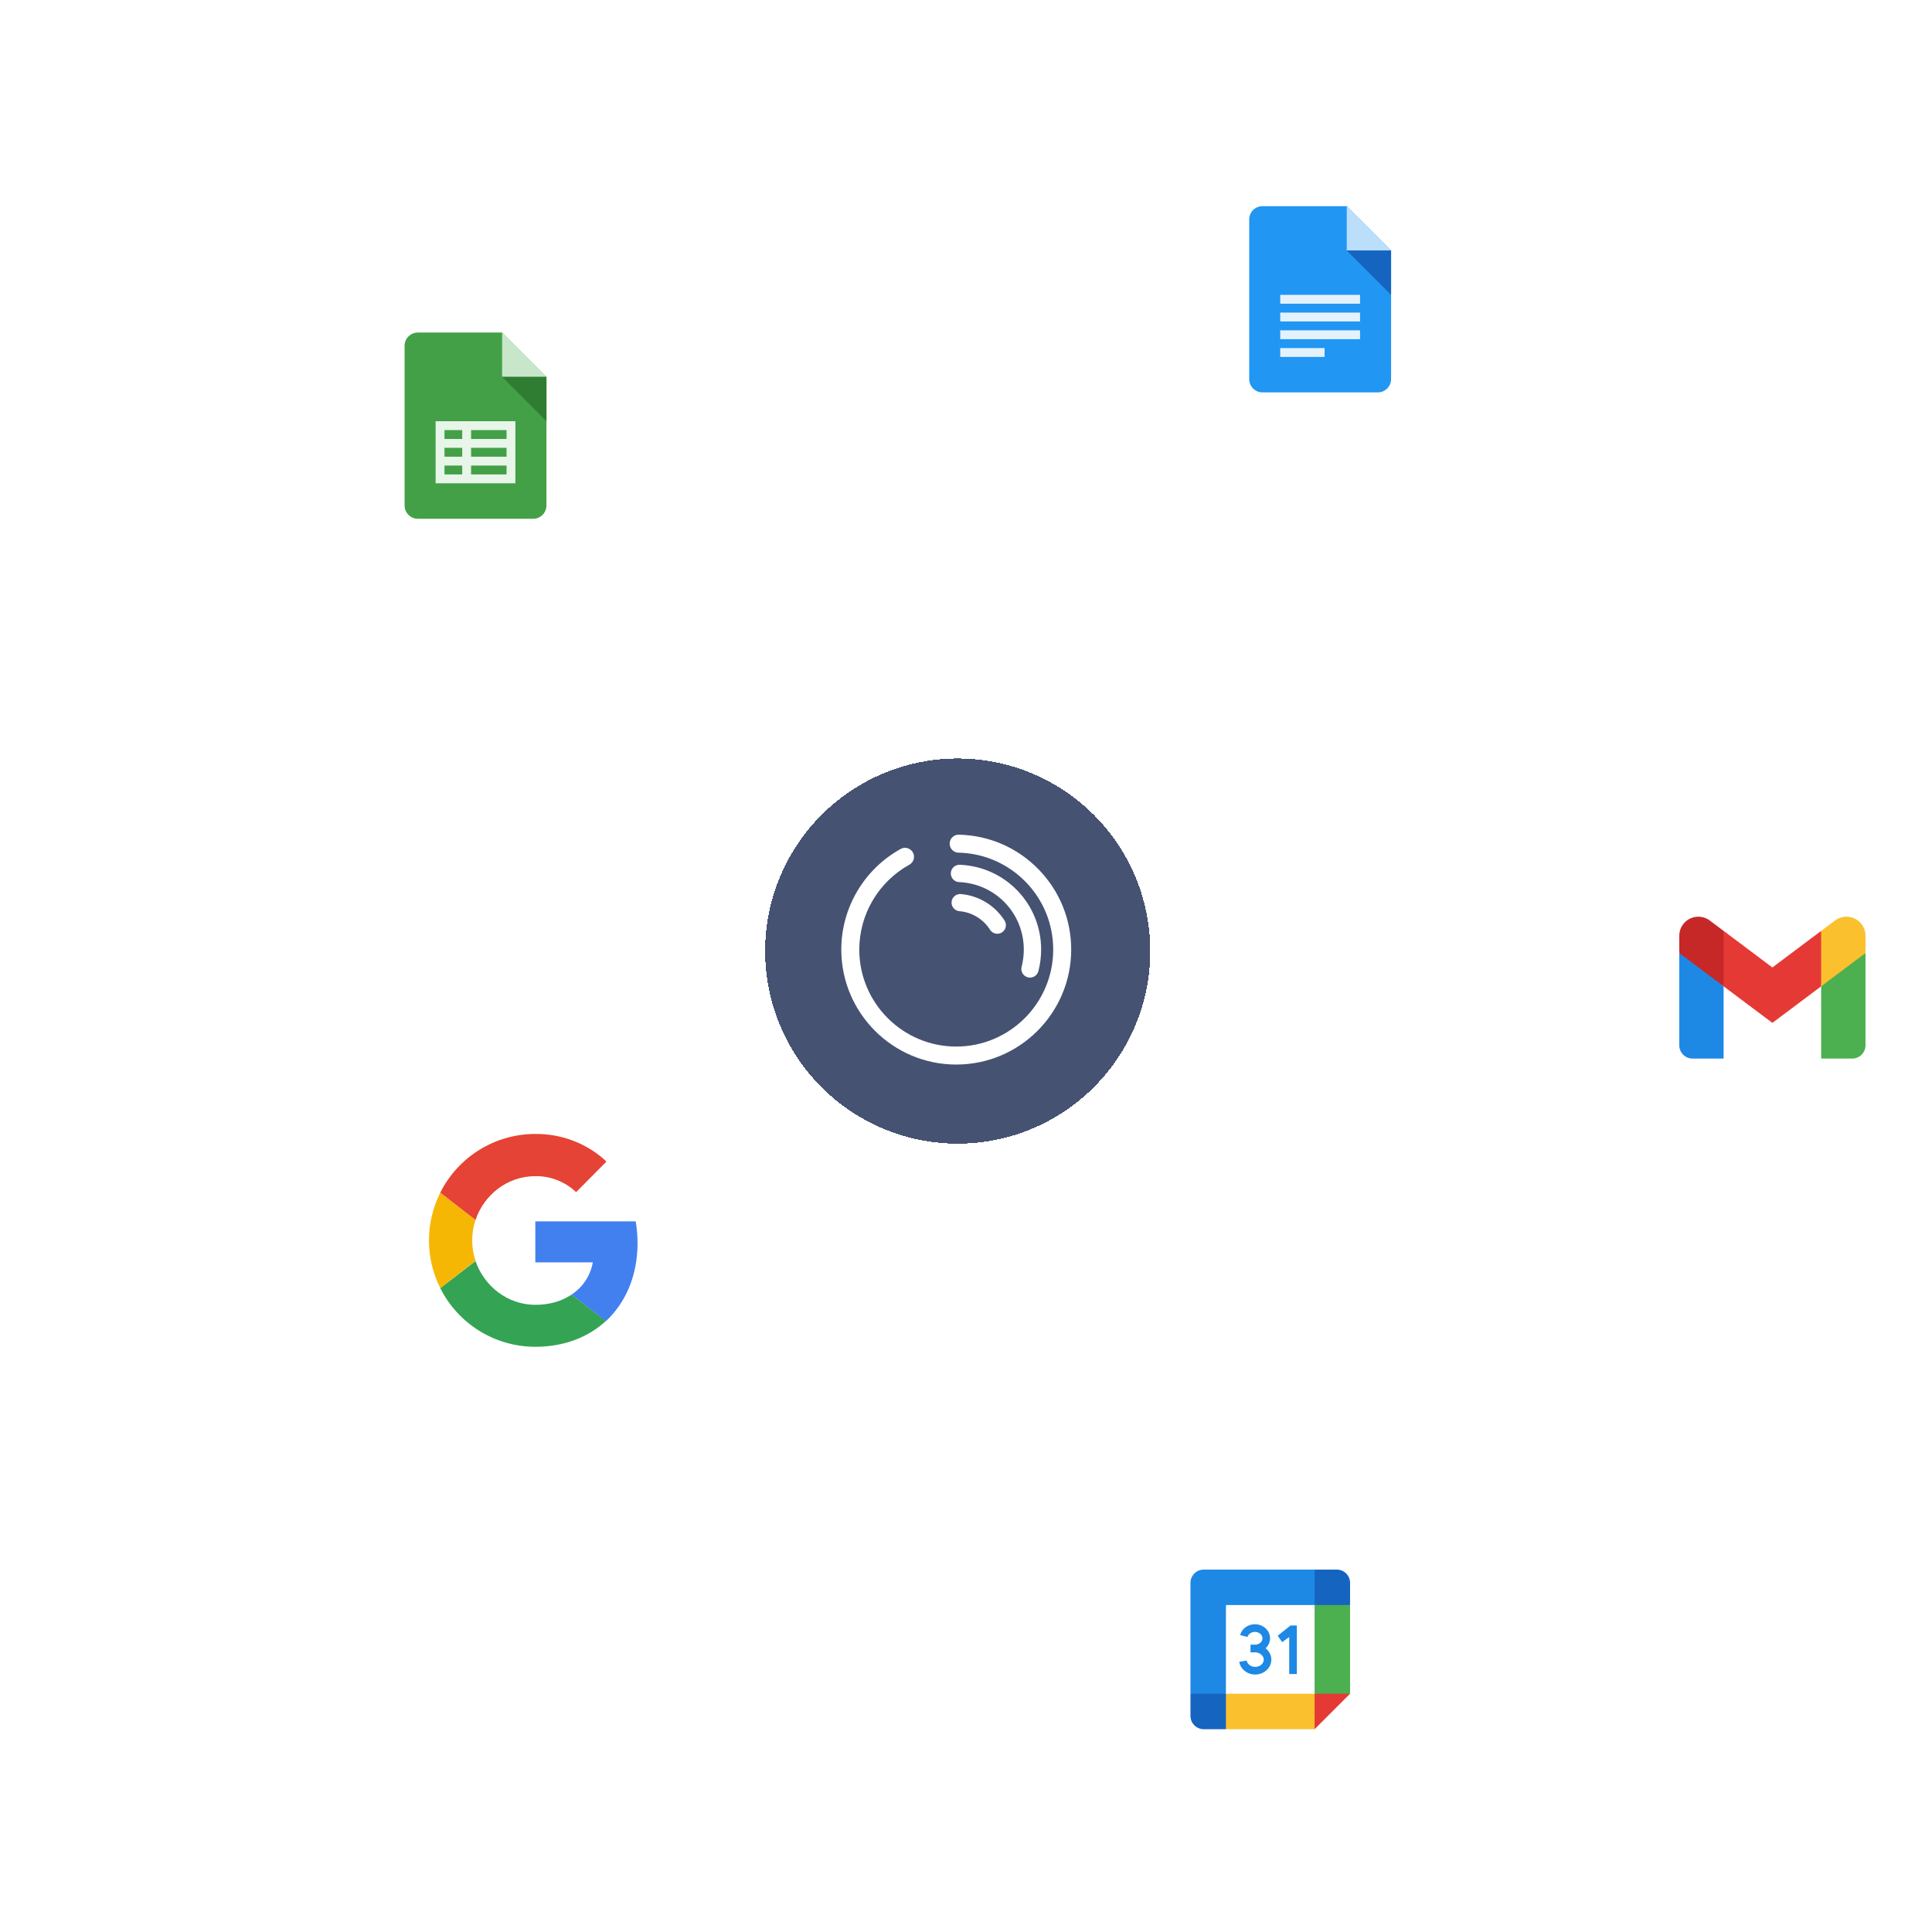<svg width="581" height="578" viewBox="0 0 581 578" fill="none" xmlns="http://www.w3.org/2000/svg">
<circle cx="287.5" cy="287.5" r="94" stroke="white" stroke-dasharray="4 4"/>
<circle cx="287" cy="288" r="153.5" stroke="white" stroke-dasharray="4 4"/>
<circle cx="287.5" cy="287.5" r="228" stroke="white" stroke-opacity="0.62" stroke-dasharray="4 4"/>
<circle cx="289" cy="289" r="288.5" stroke="white" stroke-opacity="0.24" stroke-dasharray="4 4"/>
<circle cx="288" cy="286" r="58" fill="url(#paint0_radial_994_3643)"/>
<path d="M312.265 261.375C305.912 254.888 297.42 251.205 288.354 251.002C286.872 250.942 285.617 252.151 285.584 253.646C285.568 254.368 285.834 255.054 286.334 255.576C286.833 256.098 287.506 256.394 288.228 256.41C295.876 256.579 303.041 259.687 308.401 265.16C313.769 270.642 316.726 277.887 316.726 285.56C316.726 301.638 303.646 314.719 287.568 314.719C271.49 314.719 258.409 301.638 258.409 285.56C258.409 274.954 264.18 265.171 273.47 260.03C274.775 259.308 275.249 257.659 274.528 256.354C274.051 255.493 273.143 254.958 272.159 254.958C271.704 254.958 271.251 255.075 270.851 255.297C259.84 261.391 253 272.987 253 285.56C253 304.621 268.507 320.128 287.568 320.128C306.628 320.128 322.135 304.621 322.135 285.56C322.135 276.463 318.63 267.874 312.265 261.375Z" fill="white"/>
<path d="M288.65 260.054C287.196 259.991 285.995 261.11 285.936 262.55C285.906 263.246 286.15 263.912 286.622 264.425C287.093 264.937 287.736 265.235 288.432 265.264C299.339 265.719 307.882 274.635 307.882 285.561C307.882 287.309 307.66 289.043 307.223 290.715C307.046 291.389 307.143 292.091 307.495 292.692C307.847 293.293 308.412 293.721 309.086 293.898C309.302 293.954 309.524 293.983 309.747 293.983C310.931 293.983 311.968 293.182 312.269 292.034C312.819 289.932 313.098 287.754 313.098 285.561C313.098 271.83 302.359 260.625 288.65 260.054Z" fill="white"/>
<path d="M302.098 276.829C299.214 272.279 294.299 269.3 288.95 268.859C288.878 268.853 288.805 268.85 288.732 268.85C287.399 268.85 286.27 269.892 286.161 271.223C286.104 271.91 286.319 272.579 286.765 273.106C287.212 273.633 287.837 273.954 288.525 274.01C292.269 274.318 295.711 276.406 297.732 279.596C298.209 280.348 299.026 280.797 299.917 280.797C300.405 280.797 300.883 280.658 301.298 280.396C301.881 280.026 302.286 279.452 302.437 278.778C302.588 278.104 302.468 277.412 302.098 276.829Z" fill="white"/>
<g filter="url(#filter0_d_994_3643)">
<rect x="99" y="85" width="88" height="88" rx="44" fill="white"/>
</g>
<g filter="url(#filter1_d_994_3643)">
<rect x="353" y="46" width="88" height="88" rx="44" fill="white"/>
</g>
<g filter="url(#filter2_d_994_3643)">
<rect x="489" y="253" width="88" height="88" rx="44" fill="white"/>
</g>
<path d="M561 286.6L554.333 290.267L547.667 296.6V318.333H557C559.209 318.333 561 316.543 561 314.333V286.6Z" fill="#4CAF50"/>
<path d="M505 286.6L509.819 288.88L518.333 296.6V318.333H509C506.791 318.333 505 316.543 505 314.333V286.6Z" fill="#1E88E5"/>
<path d="M547.667 279.933L533 290.933L518.333 279.933L517 287.667L518.333 296.6L533 307.6L547.667 296.6L549 287.667L547.667 279.933Z" fill="#E53935"/>
<path d="M505 281.397V286.6L518.333 296.6V279.933L514.168 276.812C513.176 276.068 511.971 275.667 510.731 275.667C507.565 275.667 505 278.232 505 281.397Z" fill="#C62828"/>
<path d="M561 281.397V286.6L547.667 296.6V279.933L551.832 276.812C552.824 276.068 554.029 275.667 555.269 275.667C558.435 275.667 561 278.232 561 281.397Z" fill="#FBC02D"/>
<g filter="url(#filter3_d_994_3643)">
<rect x="116" y="329" width="88" height="88" rx="44" fill="white"/>
</g>
<g filter="url(#filter4_d_994_3643)">
<rect x="338" y="452" width="88" height="88" rx="41" fill="white"/>
</g>
<path d="M396.667 481.333H367.333V510.667H396.667V481.333Z" fill="white"/>
<path d="M384.24 491.893L385.584 493.813L387.696 492.277V503.413H390V488.821H388.08L384.24 491.893Z" fill="#1E88E5"/>
<path d="M380.591 495.66C381.424 494.895 381.941 493.833 381.941 492.661C381.941 490.332 379.897 488.437 377.385 488.437C375.249 488.437 373.423 489.783 372.945 491.708L375.155 492.269C375.375 491.384 376.312 490.741 377.385 490.741C378.641 490.741 379.664 491.603 379.664 492.661C379.664 493.72 378.641 494.581 377.385 494.581H376.056V496.885H377.385C378.827 496.885 380.043 497.887 380.043 499.072C380.043 500.277 378.888 501.259 377.468 501.259C376.185 501.259 375.089 500.445 374.916 499.368L372.667 499.736C373.016 501.917 375.08 503.563 377.467 503.563C380.143 503.563 382.32 501.548 382.32 499.072C382.32 497.708 381.648 496.484 380.591 495.66Z" fill="#1E88E5"/>
<path d="M395.333 520H368.667L367.333 514.667L368.667 509.333H395.333L396.667 514.667L395.333 520Z" fill="#FBC02D"/>
<path d="M400.667 510.667L406 509.333V482.667L400.667 481.333L395.333 482.667V509.333L400.667 510.667Z" fill="#4CAF50"/>
<path d="M395.333 482.667L396.667 477.333L395.333 472H362C359.791 472 358 473.791 358 476V509.333L363.333 510.667L368.667 509.333V482.667H395.333Z" fill="#1E88E5"/>
<path d="M395.333 509.333V520L406 509.333H395.333Z" fill="#E53935"/>
<path d="M402 472H395.333V482.667H406V476C406 473.791 404.209 472 402 472Z" fill="#1565C0"/>
<path d="M362 520H368.667V509.333H358V516C358 518.209 359.791 520 362 520Z" fill="#1565C0"/>
<path d="M160.333 156H125.667C123.457 156 121.667 154.209 121.667 152V104C121.667 101.791 123.457 100 125.667 100H151L164.333 113.333V152C164.333 154.209 162.543 156 160.333 156Z" fill="#43A047"/>
<path d="M164.333 113.333H151V100L164.333 113.333Z" fill="#C8E6C9"/>
<path d="M151 113.333L164.333 126.667V113.333H151Z" fill="#2E7D32"/>
<path d="M152.333 126.667H133.667H131V129.333V132V134.667V137.333V140V142.667V145.333H155V142.667V140V137.333V134.667V132V129.333V126.667H152.333ZM133.667 129.333H139V132H133.667V129.333ZM133.667 134.667H139V137.333H133.667V134.667ZM133.667 140H139V142.667H133.667V140ZM152.333 142.667H141.667V140H152.333V142.667ZM152.333 137.333H141.667V134.667H152.333V137.333ZM152.333 132H141.667V129.333H152.333V132Z" fill="#E8F5E9"/>
<path d="M414.333 118H379.667C377.457 118 375.667 116.209 375.667 114V66C375.667 63.791 377.457 62 379.667 62H405L418.333 75.333V114C418.333 116.209 416.543 118 414.333 118Z" fill="#2196F3"/>
<path d="M418.333 75.333H405V62L418.333 75.333Z" fill="#BBDEFB"/>
<path d="M405 75.333L418.333 88.667V75.333H405Z" fill="#1565C0"/>
<path d="M385 88.667H409V91.333H385V88.667ZM385 94H409V96.667H385V94ZM385 99.333H409V102H385V99.333ZM385 104.667H398.333V107.333H385V104.667Z" fill="#E3F2FD"/>
<path d="M191.726 373.767C191.726 371.606 191.517 369.375 191.169 367.284H160.982V379.624H178.271C177.574 383.597 175.274 387.083 171.858 389.314L182.175 397.331C188.241 391.684 191.726 383.458 191.726 373.767Z" fill="#4280EF"/>
<path d="M160.982 405C169.627 405 176.877 402.142 182.176 397.262L171.858 389.314C168.999 391.266 165.304 392.382 160.982 392.382C152.616 392.382 145.575 386.735 142.995 379.205L132.399 387.362C137.836 398.168 148.852 405 160.982 405Z" fill="#34A353"/>
<path d="M142.995 379.136C141.671 375.162 141.671 370.839 142.995 366.866L132.399 358.639C127.867 367.702 127.867 378.369 132.399 387.362L142.995 379.136Z" fill="#F6B704"/>
<path d="M160.982 353.689C165.514 353.62 169.975 355.363 173.252 358.5L182.385 349.297C176.598 343.86 168.93 340.932 160.982 341.001C148.852 341.001 137.836 347.833 132.399 358.639L142.995 366.866C145.575 359.267 152.616 353.689 160.982 353.689Z" fill="#E54335"/>
<defs>
<filter id="filter0_d_994_3643" x="95" y="85" width="96" height="96" filterUnits="userSpaceOnUse" color-interpolation-filters="sRGB">
<feFlood flood-opacity="0" result="BackgroundImageFix"/>
<feColorMatrix in="SourceAlpha" type="matrix" values="0 0 0 0 0 0 0 0 0 0 0 0 0 0 0 0 0 0 127 0" result="hardAlpha"/>
<feOffset dy="4"/>
<feGaussianBlur stdDeviation="2"/>
<feComposite in2="hardAlpha" operator="out"/>
<feColorMatrix type="matrix" values="0 0 0 0 0 0 0 0 0 0 0 0 0 0 0 0 0 0 0.25 0"/>
<feBlend mode="normal" in2="BackgroundImageFix" result="effect1_dropShadow_994_3643"/>
<feBlend mode="normal" in="SourceGraphic" in2="effect1_dropShadow_994_3643" result="shape"/>
</filter>
<filter id="filter1_d_994_3643" x="349" y="46" width="96" height="96" filterUnits="userSpaceOnUse" color-interpolation-filters="sRGB">
<feFlood flood-opacity="0" result="BackgroundImageFix"/>
<feColorMatrix in="SourceAlpha" type="matrix" values="0 0 0 0 0 0 0 0 0 0 0 0 0 0 0 0 0 0 127 0" result="hardAlpha"/>
<feOffset dy="4"/>
<feGaussianBlur stdDeviation="2"/>
<feComposite in2="hardAlpha" operator="out"/>
<feColorMatrix type="matrix" values="0 0 0 0 0 0 0 0 0 0 0 0 0 0 0 0 0 0 0.25 0"/>
<feBlend mode="normal" in2="BackgroundImageFix" result="effect1_dropShadow_994_3643"/>
<feBlend mode="normal" in="SourceGraphic" in2="effect1_dropShadow_994_3643" result="shape"/>
</filter>
<filter id="filter2_d_994_3643" x="485" y="253" width="96" height="96" filterUnits="userSpaceOnUse" color-interpolation-filters="sRGB">
<feFlood flood-opacity="0" result="BackgroundImageFix"/>
<feColorMatrix in="SourceAlpha" type="matrix" values="0 0 0 0 0 0 0 0 0 0 0 0 0 0 0 0 0 0 127 0" result="hardAlpha"/>
<feOffset dy="4"/>
<feGaussianBlur stdDeviation="2"/>
<feComposite in2="hardAlpha" operator="out"/>
<feColorMatrix type="matrix" values="0 0 0 0 0 0 0 0 0 0 0 0 0 0 0 0 0 0 0.25 0"/>
<feBlend mode="normal" in2="BackgroundImageFix" result="effect1_dropShadow_994_3643"/>
<feBlend mode="normal" in="SourceGraphic" in2="effect1_dropShadow_994_3643" result="shape"/>
</filter>
<filter id="filter3_d_994_3643" x="112" y="329" width="96" height="96" filterUnits="userSpaceOnUse" color-interpolation-filters="sRGB">
<feFlood flood-opacity="0" result="BackgroundImageFix"/>
<feColorMatrix in="SourceAlpha" type="matrix" values="0 0 0 0 0 0 0 0 0 0 0 0 0 0 0 0 0 0 127 0" result="hardAlpha"/>
<feOffset dy="4"/>
<feGaussianBlur stdDeviation="2"/>
<feComposite in2="hardAlpha" operator="out"/>
<feColorMatrix type="matrix" values="0 0 0 0 0 0 0 0 0 0 0 0 0 0 0 0 0 0 0.25 0"/>
<feBlend mode="normal" in2="BackgroundImageFix" result="effect1_dropShadow_994_3643"/>
<feBlend mode="normal" in="SourceGraphic" in2="effect1_dropShadow_994_3643" result="shape"/>
</filter>
<filter id="filter4_d_994_3643" x="334" y="452" width="96" height="96" filterUnits="userSpaceOnUse" color-interpolation-filters="sRGB">
<feFlood flood-opacity="0" result="BackgroundImageFix"/>
<feColorMatrix in="SourceAlpha" type="matrix" values="0 0 0 0 0 0 0 0 0 0 0 0 0 0 0 0 0 0 127 0" result="hardAlpha"/>
<feOffset dy="4"/>
<feGaussianBlur stdDeviation="2"/>
<feComposite in2="hardAlpha" operator="out"/>
<feColorMatrix type="matrix" values="0 0 0 0 0 0 0 0 0 0 0 0 0 0 0 0 0 0 0.25 0"/>
<feBlend mode="normal" in2="BackgroundImageFix" result="effect1_dropShadow_994_3643"/>
<feBlend mode="normal" in="SourceGraphic" in2="effect1_dropShadow_994_3643" result="shape"/>
</filter>
<radialGradient id="paint0_radial_994_3643" cx="0" cy="0" r="1" gradientUnits="userSpaceOnUse" gradientTransform="translate(288 286) rotate(90) scale(58)">
<stop offset="1" stop-color="#455272"/>
<stop offset="1" stop-color="#455272" stop-opacity="0"/>
</radialGradient>
</defs>
</svg>
